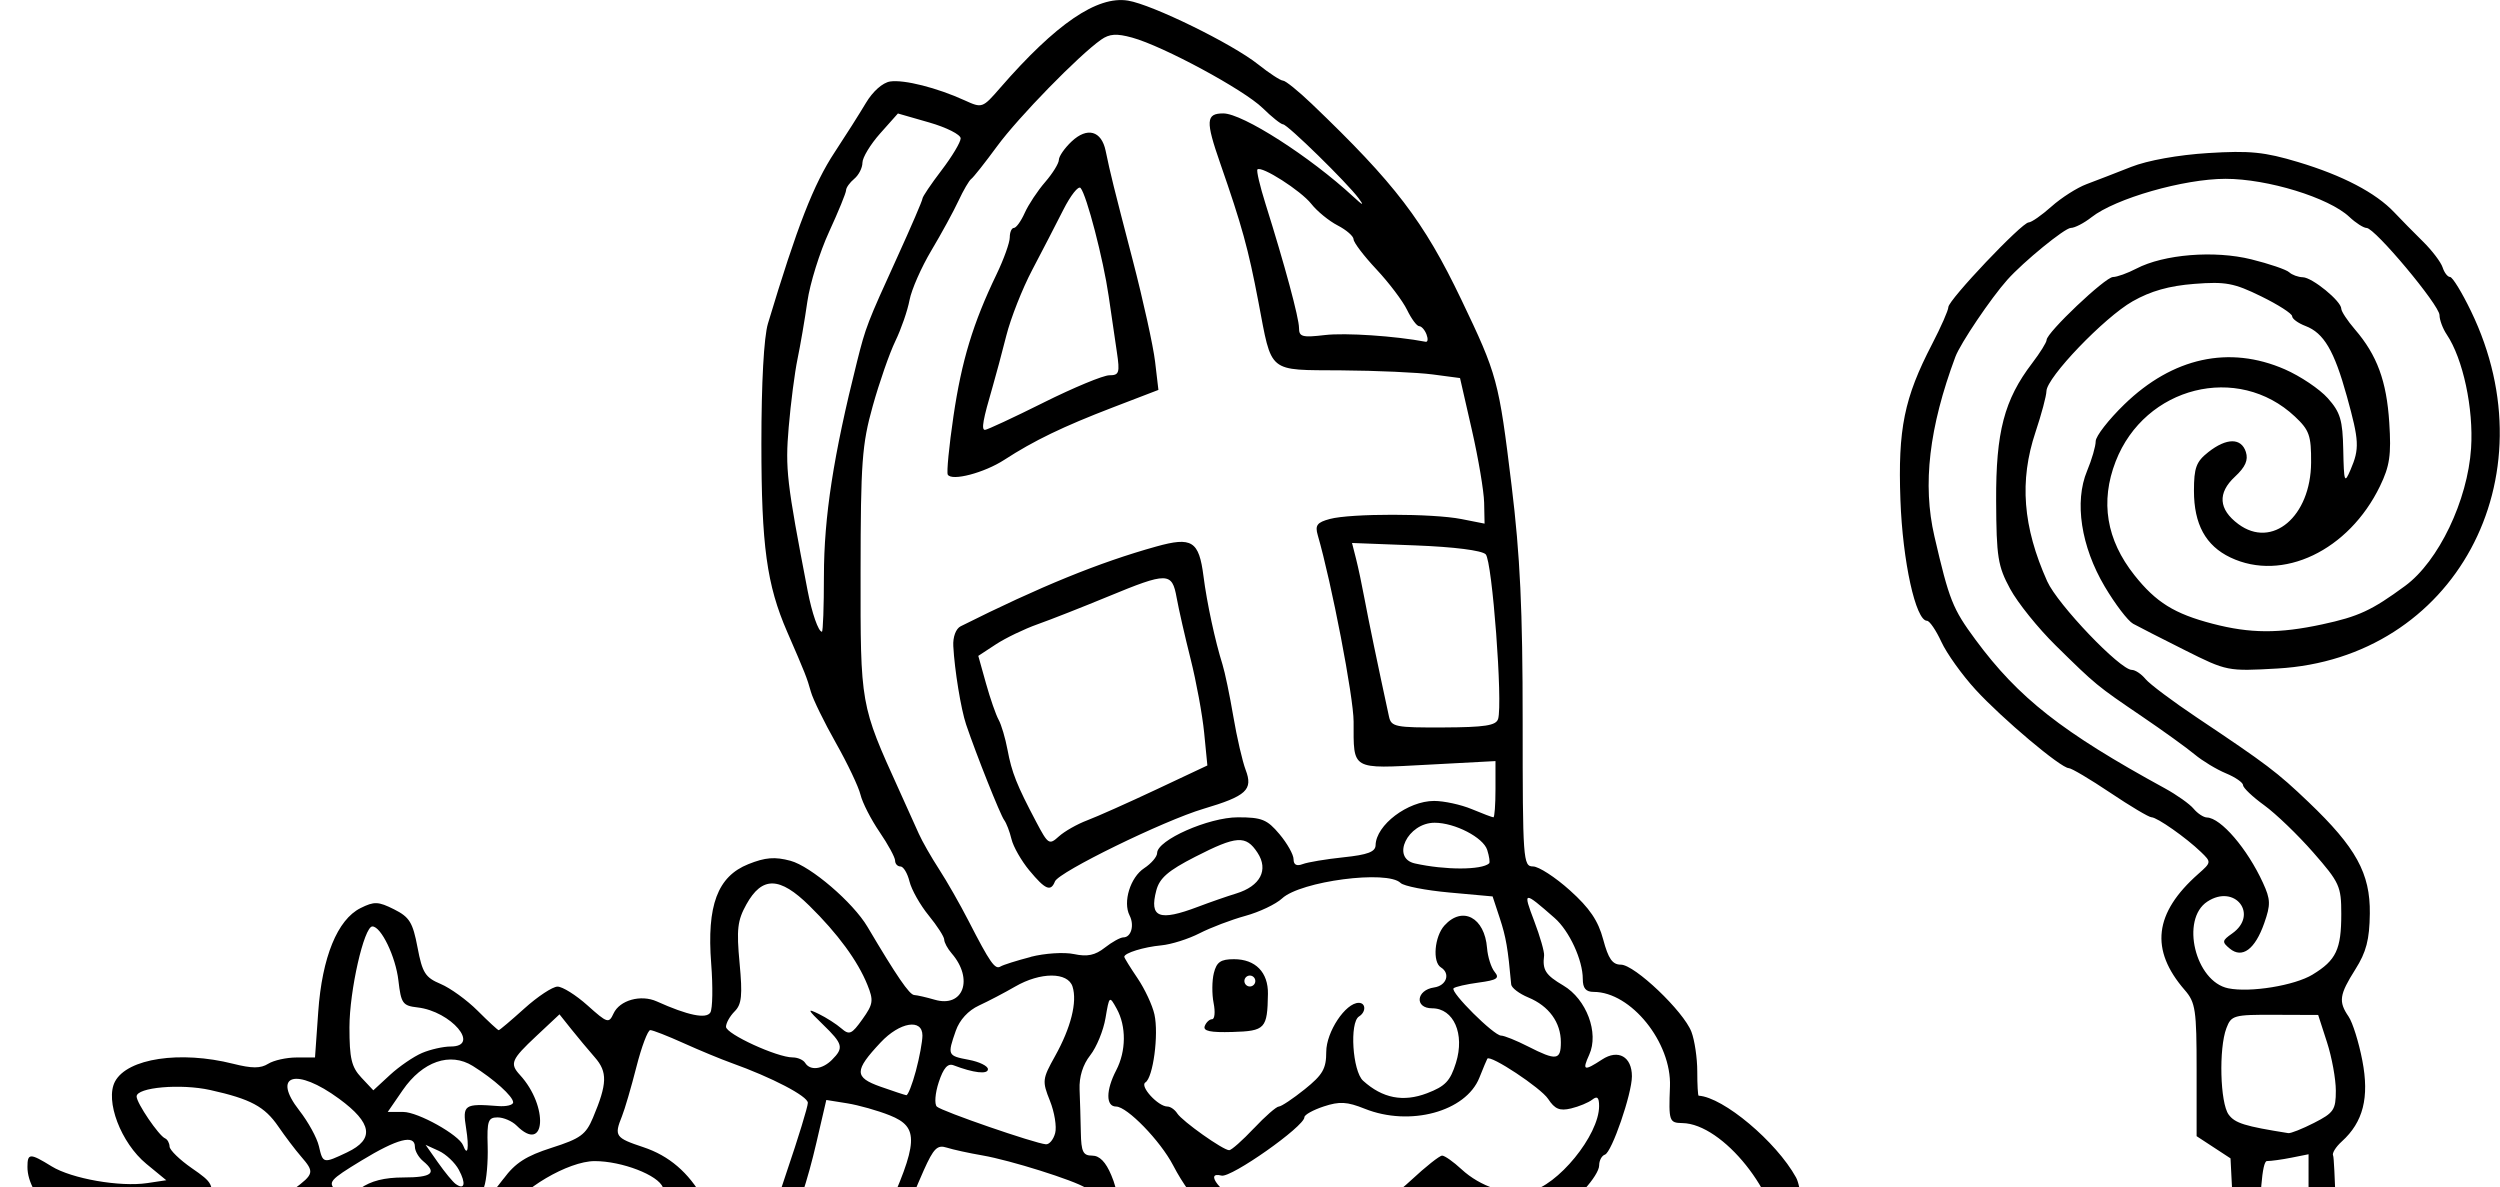 <?xml version="1.0" encoding="UTF-8" standalone="no"?>
<svg xmlns="http://www.w3.org/2000/svg" xmlns:inkscape="http://www.inkscape.org/namespaces/inkscape" xmlns:sodipodi="http://sodipodi.sourceforge.net/DTD/sodipodi-0.dtd" xmlns:rdf="http://www.w3.org/1999/02/22-rdf-syntax-ns#" xmlns:cc="http://creativecommons.org/ns#" xmlns:dc="http://purl.org/dc/elements/1.1/" version="1.1" width="238" height="113" viewBox="0 0 238 113"><svg xmlns:dc="http://purl.org/dc/elements/1.1/" xmlns:cc="http://creativecommons.org/ns#" xmlns:rdf="http://www.w3.org/1999/02/22-rdf-syntax-ns#" xmlns:svg="http://www.w3.org/2000/svg" xmlns:sodipodi="http://sodipodi.sourceforge.net/DTD/sodipodi-0.dtd" xmlns:inkscape="http://www.inkscape.org/namespaces/inkscape" width="238" height="354" viewBox="0 0 121.192 180.289" version="1.1" id="svg8" inkscape:version="0.92.3 (2405546, 2018-03-11)" sodipodi:docname="Nikolaus2.svg">
  <title id="title4549">Nikolaus von Myra II</title>
  <defs id="defs2"/>
  <sodipodi:namedview id="base" pagecolor="#ffffff" bordercolor="#666666" borderopacity="1.0" inkscape:pageopacity="0.0" inkscape:pageshadow="2" inkscape:zoom="0.70823529" inkscape:cx="-60.873403" inkscape:cy="344.6646" inkscape:document-units="mm" inkscape:current-layer="layer1" showgrid="false" inkscape:window-width="1920" inkscape:window-height="1027" inkscape:window-x="-8" inkscape:window-y="-8" inkscape:window-maximized="1" fit-margin-top="0" fit-margin-left="0" fit-margin-right="0" fit-margin-bottom="0"/>
  <g inkscape:label="Ebene 1" inkscape:groupmode="layer" id="layer1" transform="translate(-36.821,-66.586)">
    <path style="fill:#000000;stroke-width:0.265" d="m 93.972,246.802 c -3.091,-0.585 -8.797,-3.143 -10.554,-4.731 -0.561,-0.507 -1.13,-0.921 -1.265,-0.921 -0.135,0 -1.326,-1.072 -2.647,-2.381 -1.321,-1.31 -2.521,-2.381 -2.667,-2.381 -0.146,0 -0.413,-0.179 -0.594,-0.397 -0.181,-0.218 -0.436,-0.397 -0.567,-0.397 -0.398,0 0.726,1.933 1.615,2.778 1.028,0.977 1.862,2.776 1.862,4.016 0,2.269 -2.513,3.617 -5.719,3.068 -2.064,-0.353 -4.437,-1.688 -4.873,-2.739 -0.163,-0.395 -0.496,-0.938 -0.74,-1.208 -0.729,-0.809 -1.371,-3.033 -1.37,-4.746 l 0.001,-1.61 h -0.824 c -0.639,0 -1.06,-0.262 -1.877,-1.169 -1.528,-1.696 -2.062,-2.887 -2.062,-4.595 0,-1.28 0.099,-1.558 0.791,-2.22 l 0.791,-0.756 -0.695,-1.693 c -1.319,-3.215 -0.883,-7.186 1.08,-9.838 1.456,-1.967 3.708,-3.868 6.035,-5.097 0.982,-0.518 1.786,-1.041 1.786,-1.161 0,-0.12 0.366,-0.37 0.814,-0.555 0.448,-0.185 1.009,-0.646 1.246,-1.024 0.237,-0.378 0.75,-0.985 1.14,-1.348 1.356,-1.267 3.566,-5.712 3.913,-7.873 0.146,-0.911 0.339,-1.774 0.429,-1.918 0.197,-0.318 -0.193,-0.349 -0.544,-0.043 -0.248,0.216 -2.521,0.665 -4.915,0.97 -0.777,0.099 -2.149,-0.037 -3.756,-0.373 -2.317,-0.484 -3.37,-0.907 -5.996,-2.407 -0.507,-0.29 -1.226,-0.527 -1.598,-0.527 -2.818,0 -8.736,-2.925 -11.506,-5.687 -1.035,-1.032 -3.034,-3.738 -3.721,-5.037 -1.927,-3.645 -2.056,-4.01 -3.048,-8.591 -0.629,-2.904 -0.581,-6.216 0.137,-9.581 l 0.436,-2.041 -0.814,-1.612 c -0.536,-1.062 -0.867,-2.186 -0.971,-3.293 -0.152,-1.633 -0.185,-1.694 -1.149,-2.128 -1.193,-0.538 -3.698,-2.864 -3.698,-3.434 0,-0.224 -0.111,-0.613 -0.247,-0.866 -0.456,-0.847 -0.811,-2.927 -0.811,-4.745 0,-1.916 0.839,-4.742 1.814,-6.111 0.7,-0.983 3.381,-3.494 3.731,-3.494 0.157,0 0.789,-0.506 1.405,-1.124 0.616,-0.618 1.355,-1.255 1.643,-1.414 0.496,-0.274 0.499,-0.314 0.066,-0.747 -0.251,-0.251 -0.457,-0.569 -0.457,-0.707 0,-0.138 -0.557,-0.784 -1.238,-1.436 -0.983,-0.942 -1.432,-1.189 -2.183,-1.198 -1.468,-0.018 -3.254,-0.588 -4.054,-1.294 -0.4,-0.353 -0.728,-0.724 -0.728,-0.824 0,-0.1 0.566,-0.33 1.257,-0.51 0.691,-0.18 1.465,-0.382 1.72,-0.449 0.659,-0.173 0.573,-0.627 -0.292,-1.551 -0.934,-0.996 -1.361,-1.777 -1.361,-2.487 0,-0.675 0.121,-0.678 1.171,-0.03 0.972,0.6 3.318,1.011 4.642,0.812 l 0.918,-0.138 -0.966,-0.794 c -1.233,-1.014 -2.014,-3.069 -1.519,-3.994 0.6,-1.121 3.16,-1.505 5.726,-0.859 0.916,0.231 1.332,0.231 1.701,0 0.269,-0.168 0.889,-0.305 1.379,-0.305 h 0.89 l 0.157,-2.22 c 0.187,-2.643 0.93,-4.463 2.051,-5.023 0.664,-0.331 0.858,-0.324 1.625,0.06 0.749,0.375 0.908,0.634 1.138,1.848 0.233,1.234 0.375,1.457 1.12,1.77 0.469,0.197 1.277,0.782 1.795,1.3 0.518,0.518 0.977,0.942 1.02,0.942 0.043,0 0.605,-0.475 1.248,-1.055 0.643,-0.58 1.365,-1.056 1.603,-1.058 0.239,-0.002 0.893,0.408 1.455,0.911 0.967,0.866 1.034,0.886 1.263,0.391 0.297,-0.645 1.324,-0.931 2.094,-0.585 1.506,0.678 2.398,0.863 2.599,0.539 0.11,-0.177 0.128,-1.244 0.041,-2.371 -0.218,-2.822 0.306,-4.224 1.803,-4.823 0.824,-0.33 1.284,-0.366 2.04,-0.163 0.99,0.267 3.035,2.02 3.735,3.203 1.417,2.394 2.032,3.293 2.264,3.306 0.146,0.008 0.594,0.111 0.996,0.228 1.386,0.404 1.9,-1.001 0.821,-2.248 -0.199,-0.23 -0.361,-0.53 -0.361,-0.667 0,-0.137 -0.339,-0.664 -0.752,-1.17 -0.414,-0.506 -0.833,-1.248 -0.931,-1.648 -0.098,-0.4 -0.296,-0.728 -0.438,-0.728 -0.143,0 -0.26,-0.127 -0.26,-0.283 0,-0.156 -0.339,-0.781 -0.754,-1.389 -0.415,-0.608 -0.831,-1.421 -0.924,-1.807 -0.094,-0.386 -0.631,-1.517 -1.195,-2.514 -0.563,-0.997 -1.107,-2.11 -1.209,-2.474 -0.191,-0.683 -0.278,-0.902 -1.151,-2.91 -0.99,-2.276 -1.25,-4.173 -1.25,-9.128 0,-2.95 0.121,-5.165 0.319,-5.821 1.421,-4.723 2.214,-6.757 3.237,-8.307 0.518,-0.785 1.197,-1.857 1.509,-2.381 0.337,-0.567 0.815,-0.99 1.179,-1.045 0.673,-0.101 2.277,0.305 3.61,0.914 0.848,0.387 0.867,0.381 1.72,-0.6 2.707,-3.113 4.705,-4.478 6.2,-4.235 1.172,0.19 5.046,2.087 6.303,3.086 0.549,0.437 1.096,0.794 1.215,0.794 0.119,0 0.745,0.506 1.391,1.124 4.043,3.868 5.431,5.686 7.252,9.491 1.748,3.655 1.816,3.905 2.438,9.015 0.416,3.417 0.537,6.008 0.537,11.443 0,6.716 0.022,7.026 0.501,7.026 0.275,0 1.08,0.521 1.788,1.158 0.959,0.862 1.372,1.471 1.615,2.381 0.251,0.94 0.45,1.223 0.858,1.223 0.667,0 3.043,2.263 3.421,3.258 0.156,0.41 0.283,1.273 0.283,1.918 0,0.645 0.03,1.175 0.066,1.177 1.196,0.072 3.764,2.227 4.723,3.965 0.497,0.899 0.46,5.785 -0.046,6.098 -0.276,0.171 -0.287,0.351 -0.05,0.831 0.953,1.927 0.908,5.775 -0.085,7.203 -0.313,0.45 -0.207,0.678 0.991,2.117 0.738,0.887 1.447,1.652 1.576,1.7 0.129,0.049 0.234,0.288 0.234,0.533 0,0.244 0.425,1.076 0.944,1.847 0.519,0.771 1.288,2.198 1.708,3.171 0.42,0.973 0.896,1.737 1.058,1.697 0.162,-0.04 1.03,-0.148 1.93,-0.242 1.263,-0.131 1.877,-0.356 2.694,-0.986 0.582,-0.449 1.098,-0.906 1.147,-1.015 0.049,-0.109 0.322,-0.198 0.608,-0.198 0.286,0 0.887,-0.189 1.334,-0.421 0.497,-0.257 1.264,-0.385 1.968,-0.329 1.064,0.085 1.174,0.033 1.415,-0.657 0.143,-0.412 0.621,-1.203 1.062,-1.76 0.44,-0.556 0.801,-1.116 0.801,-1.245 0,-0.128 0.55,-0.468 1.222,-0.756 l 1.222,-0.522 -0.165,-5.689 c -0.091,-3.129 -0.241,-7.177 -0.334,-8.996 l -0.168,-3.307 -0.822,-0.538 -0.822,-0.538 v -3.211 c 0,-2.915 -0.053,-3.272 -0.574,-3.872 -1.699,-1.956 -1.491,-3.737 0.659,-5.636 0.631,-0.557 0.633,-0.57 0.127,-1.058 -0.72,-0.695 -2.131,-1.685 -2.4,-1.685 -0.124,0 -1.025,-0.536 -2.001,-1.191 -0.976,-0.655 -1.881,-1.191 -2.009,-1.191 -0.379,0 -3.227,-2.397 -4.516,-3.802 -0.655,-0.714 -1.402,-1.757 -1.661,-2.32 -0.259,-0.562 -0.573,-1.022 -0.697,-1.022 -0.548,0 -1.182,-2.88 -1.289,-5.859 -0.124,-3.447 0.181,-4.943 1.537,-7.558 0.433,-0.835 0.787,-1.64 0.787,-1.79 0,-0.345 3.567,-4.108 3.894,-4.108 0.134,0 0.632,-0.347 1.107,-0.771 0.475,-0.424 1.24,-0.912 1.701,-1.084 0.461,-0.172 1.433,-0.549 2.161,-0.836 0.796,-0.315 2.283,-0.582 3.734,-0.672 2.019,-0.125 2.729,-0.054 4.366,0.438 2.155,0.647 3.761,1.488 4.657,2.437 0.322,0.341 0.948,0.978 1.391,1.414 0.443,0.437 0.872,1.002 0.954,1.257 0.082,0.255 0.244,0.463 0.361,0.463 0.117,0 0.573,0.744 1.013,1.654 3.925,8.108 -0.805,16.842 -9.385,17.329 -2.417,0.137 -2.449,0.131 -4.486,-0.889 -1.128,-0.565 -2.258,-1.142 -2.511,-1.282 -0.253,-0.14 -0.872,-0.953 -1.377,-1.806 -1.149,-1.942 -1.479,-4.107 -0.854,-5.603 0.23,-0.55 0.418,-1.198 0.418,-1.44 0,-0.242 0.625,-1.046 1.389,-1.787 2.347,-2.276 5.087,-2.874 7.781,-1.699 0.751,0.328 1.688,0.957 2.082,1.399 0.61,0.684 0.722,1.057 0.751,2.509 0.033,1.58 0.059,1.651 0.354,0.96 0.439,-1.025 0.42,-1.401 -0.18,-3.563 -0.613,-2.213 -1.116,-3.068 -2.005,-3.406 -0.356,-0.135 -0.648,-0.349 -0.648,-0.474 0,-0.126 -0.677,-0.56 -1.504,-0.965 -1.317,-0.645 -1.721,-0.72 -3.241,-0.603 -1.218,0.094 -2.112,0.347 -2.99,0.846 -1.377,0.783 -4.167,3.692 -4.177,4.355 -0.004,0.23 -0.242,1.121 -0.529,1.98 -0.792,2.368 -0.618,4.598 0.565,7.238 0.503,1.123 3.535,4.297 4.104,4.297 0.165,0 0.463,0.199 0.663,0.443 0.2,0.243 1.316,1.08 2.48,1.859 3.42,2.288 3.894,2.647 5.424,4.107 2.304,2.199 2.997,3.459 2.972,5.405 -0.016,1.269 -0.171,1.865 -0.703,2.707 -0.777,1.232 -0.824,1.558 -0.326,2.288 0.196,0.287 0.496,1.246 0.666,2.132 0.345,1.792 0.043,2.982 -0.994,3.921 -0.3,0.271 -0.49,0.582 -0.422,0.691 0.067,0.109 0.191,3.933 0.275,8.497 0.084,4.565 0.205,8.56 0.269,8.877 0.064,0.318 0.384,0.659 0.711,0.758 1.076,0.327 2.3,1.445 2.531,2.312 0.242,0.909 -0.04,2.146 -0.651,2.856 -0.198,0.23 -0.359,0.73 -0.359,1.112 0,0.382 -0.139,1 -0.309,1.373 -0.275,0.604 -0.224,0.768 0.463,1.485 0.633,0.661 0.768,1.021 0.746,2.003 -0.026,1.197 -0.423,1.76 -1.85,2.622 -0.373,0.225 -0.46,0.622 -0.438,1.984 0.032,1.934 0.491,13.72 0.865,22.208 0.138,3.129 0.366,10.868 0.508,17.198 0.141,6.33 0.319,12.521 0.395,13.758 0.076,1.237 0.203,4.511 0.282,7.276 0.079,2.765 0.278,8.34 0.442,12.39 l 0.299,7.363 -0.707,0.707 c -0.576,0.576 -0.95,0.707 -2.017,0.707 -2.182,0 -2.344,-0.323 -2.527,-5.024 -0.085,-2.179 -0.199,-4.006 -0.253,-4.06 -0.055,-0.055 -0.259,0.45 -0.455,1.121 -0.634,2.173 -4.872,6.244 -6.501,6.244 -0.304,0 -0.621,0.111 -0.705,0.247 -0.084,0.136 -0.835,0.379 -1.669,0.54 -3.032,0.585 -2.812,0.469 -2.316,1.227 0.559,0.854 0.31,1.173 -1.675,2.148 -1.28,0.629 -1.819,0.734 -3.765,0.734 -2.192,0 -2.295,-0.028 -2.968,-0.794 -0.384,-0.437 -0.703,-0.913 -0.71,-1.058 -0.007,-0.146 -0.118,-0.431 -0.247,-0.635 -0.189,-0.298 -0.589,-0.147 -2.046,0.774 -3.305,2.088 -9.344,3.961 -12.78,3.962 -0.543,2.2e-4 -1.906,0.483 -3.361,1.191 -1.346,0.655 -2.695,1.191 -2.997,1.191 -0.302,0 -0.992,0.197 -1.533,0.438 -0.77,0.343 -1.991,0.453 -5.614,0.507 -2.547,0.038 -4.928,0.013 -5.292,-0.056 z m 10.98,-1.922 c 1.164,-0.416 2.593,-0.944 3.175,-1.173 l 1.058,-0.417 -1.521,-0.012 c -0.837,-0.006 -1.521,-0.112 -1.521,-0.234 0,-0.55 1.762,-0.904 5.556,-1.117 2.256,-0.126 4.994,-0.415 6.085,-0.642 2.294,-0.476 7.369,-2.828 8.786,-4.072 0.518,-0.455 1.033,-0.826 1.145,-0.826 0.112,0 0.87,-0.61 1.685,-1.355 3.723,-3.407 5.248,-4.684 6.045,-5.062 0.327,-0.155 0.595,-0.383 0.595,-0.505 0,-0.122 0.164,-0.222 0.364,-0.222 0.2,0 0.885,-0.284 1.521,-0.632 0.637,-0.348 1.634,-0.779 2.216,-0.958 1.069,-0.329 1.816,-0.791 1.279,-0.791 -0.155,0 -0.486,-0.536 -0.736,-1.191 -0.25,-0.655 -0.541,-1.191 -0.645,-1.191 -0.286,0 -1.618,-2.569 -1.618,-3.12 0,-0.263 -0.11,-0.591 -0.244,-0.73 -0.449,-0.463 -2.135,-3.95 -2.136,-4.419 -7.9e-4,-0.255 -0.048,-0.463 -0.104,-0.463 -0.057,0 -0.742,0.628 -1.522,1.396 -1.255,1.235 -4.861,4.116 -6.021,4.811 -0.233,0.14 -1.019,0.638 -1.747,1.108 -1.257,0.811 -2.675,1.408 -6.879,2.895 -2.041,0.722 -5.968,1.568 -8.533,1.839 -1.843,0.194 -1.874,0.245 -1.401,2.32 0.139,0.61 0.497,2.197 0.794,3.526 0.298,1.329 0.72,2.843 0.938,3.365 0.681,1.63 0.312,2.021 -0.47,0.497 -0.204,-0.397 -0.61,-1.141 -0.904,-1.653 -0.488,-0.852 -0.777,-2.009 -1.421,-5.684 -0.44,-2.512 -0.276,-2.344 -2.818,-2.883 -1.279,-0.271 -2.823,-0.776 -3.431,-1.12 -1.369,-0.776 -1.577,-0.78 -1.743,-0.032 -0.519,2.331 -1.184,4.329 -2.05,6.152 -0.553,1.164 -1.087,2.396 -1.188,2.737 -0.101,0.341 -0.529,1.132 -0.951,1.758 -0.422,0.626 -0.768,1.206 -0.768,1.289 0,0.367 -1.552,2.525 -2.558,3.556 -1.121,1.149 -1.789,1.161 -0.937,0.018 0.257,-0.345 0.64,-0.984 0.853,-1.42 0.213,-0.437 0.693,-1.21 1.068,-1.72 0.375,-0.509 1.031,-1.7 1.459,-2.646 0.428,-0.946 0.837,-1.779 0.91,-1.852 0.218,-0.217 0.709,-1.37 1.183,-2.778 0.245,-0.728 0.547,-1.561 0.671,-1.852 0.496,-1.167 1.321,-3.868 1.321,-4.326 0,-0.268 -0.23,-0.595 -0.511,-0.727 -0.766,-0.358 -3.987,-3.339 -3.987,-3.689 0,-0.168 -0.251,-0.531 -0.557,-0.809 -0.586,-0.53 -1.496,-2.095 -1.968,-3.383 l -0.279,-0.762 -0.445,0.679 c -0.79,1.206 -1.513,2.574 -1.513,2.863 0,0.155 -0.536,0.986 -1.191,1.847 -0.655,0.861 -1.192,1.654 -1.193,1.761 -0.003,0.279 -3.53,4.503 -4.994,5.982 -1.506,1.521 -4.315,3.468 -4.598,3.185 -0.066,-0.066 1.147,-1.397 2.694,-2.958 3.133,-3.162 4.203,-4.385 4.771,-5.455 0.212,-0.399 0.714,-1.069 1.116,-1.49 0.402,-0.421 0.914,-1.158 1.138,-1.637 0.223,-0.479 0.761,-1.407 1.194,-2.061 0.434,-0.655 0.858,-1.369 0.942,-1.587 0.085,-0.218 0.423,-0.992 0.753,-1.72 0.551,-1.216 0.573,-1.44 0.275,-2.778 -0.924,-4.143 -1.223,-10.849 -0.642,-14.389 0.765,-4.66 1.086,-6.492 1.33,-7.571 0.148,-0.655 0.402,-1.965 0.565,-2.91 0.163,-0.946 0.815,-3.793 1.449,-6.327 0.634,-2.534 1.153,-4.715 1.153,-4.848 0,-0.132 -0.314,0.006 -0.697,0.308 -0.383,0.302 -0.912,0.548 -1.175,0.548 -0.263,0 -0.543,0.106 -0.623,0.235 -0.292,0.472 -3.795,1.144 -4.966,0.952 -1.3,-0.213 -3.574,-1.1 -4.22,-1.646 -0.24,-0.203 -0.497,-0.273 -0.57,-0.154 -0.324,0.525 -0.959,5.342 -1.232,9.344 -0.164,2.401 -0.408,4.961 -0.542,5.689 -0.134,0.728 -0.313,1.978 -0.398,2.778 -0.085,0.8 -0.256,1.812 -0.382,2.249 -0.606,2.109 -0.912,2.993 -1.368,3.952 -0.272,0.573 -0.495,1.229 -0.495,1.459 0,0.229 -0.427,1.05 -0.948,1.825 -1.018,1.512 -1.041,1.99 -0.057,1.195 0.336,-0.271 0.906,-0.731 1.268,-1.022 1.372,-1.104 4.244,-4.258 4.397,-4.829 0.088,-0.327 0.237,-0.595 0.331,-0.595 0.094,0 0.32,-0.335 0.501,-0.744 0.181,-0.409 0.559,-0.991 0.84,-1.292 0.281,-0.301 0.641,-1.033 0.801,-1.626 0.361,-1.339 0.857,-1.737 0.646,-0.518 -0.083,0.48 -0.25,1.171 -0.371,1.535 -0.121,0.364 -0.292,0.988 -0.379,1.387 -0.168,0.768 -2.677,4.765 -3.5,5.574 -1.563,1.537 -2.827,2.565 -3.154,2.565 -0.206,0 -0.375,0.094 -0.375,0.208 0,0.435 -6.22,4.554 -6.877,4.554 -0.796,0 -5.294,3.515 -5.294,4.137 0,0.208 -0.175,0.445 -0.39,0.527 -0.214,0.082 -0.772,0.763 -1.239,1.513 -0.83,1.332 -0.85,1.437 -0.867,4.538 -0.02,3.59 0.225,4.557 1.582,6.264 0.5,0.629 0.911,1.225 0.912,1.325 0.005,0.371 2.853,3.013 3.791,3.517 0.536,0.288 0.974,0.601 0.974,0.697 0,0.314 2.752,1.25 4.037,1.373 1.005,0.096 1.482,0.327 2.364,1.145 5.434,5.038 6.406,5.903 6.636,5.912 0.113,0.004 0.778,0.402 1.479,0.884 0.701,0.482 1.68,1.03 2.176,1.218 0.496,0.188 1.73,0.697 2.742,1.131 2.521,1.082 3.366,1.211 8.082,1.238 3.873,0.022 4.219,-0.019 6.218,-0.733 z m -28.443,-1.182 c 1.059,-0.315 1.2,-0.449 1.275,-1.208 0.079,-0.797 -0.333,-1.533 -2.008,-3.589 -0.687,-0.843 -1.868,-2.731 -2.027,-3.241 -0.102,-0.327 -0.332,-0.595 -0.509,-0.595 -0.178,0 -0.765,-0.225 -1.304,-0.5 -0.54,-0.275 -1.25,-0.573 -1.577,-0.661 -0.658,-0.177 -3.351,-2.675 -5.286,-4.9 l -1.244,-1.431 -0.295,0.77 c -0.593,1.546 0.449,4.278 2.023,5.31 0.647,0.424 0.706,0.424 0.94,0.007 0.137,-0.245 0.479,-0.446 0.76,-0.446 0.469,0 0.51,0.2 0.496,2.447 -0.012,1.964 0.093,2.667 0.534,3.559 0.302,0.611 0.549,1.271 0.549,1.466 0,0.195 0.539,0.885 1.199,1.534 0.921,0.907 1.518,1.249 2.58,1.481 1.884,0.411 2.508,0.411 3.894,-0.002 z m 57.85,-4.415 c 0.706,-0.356 1.331,-0.673 1.388,-0.706 0.057,-0.033 -0.016,-0.211 -0.162,-0.397 -0.146,-0.185 -0.344,-0.665 -0.44,-1.065 -0.166,-0.695 -0.13,-0.728 0.823,-0.732 3.016,-0.012 6.775,-1.683 8.903,-3.958 1.319,-1.41 2.647,-3.912 2.497,-4.703 -0.159,-0.837 -1.788,-0.714 -4.49,0.338 -1.36,0.529 -2.829,1.044 -3.266,1.144 -0.896,0.205 -3.572,1.85 -3.572,2.195 0,0.124 -0.178,0.225 -0.395,0.225 -0.217,0 -0.939,0.536 -1.603,1.191 -0.664,0.655 -1.309,1.191 -1.433,1.191 -0.124,0 -0.504,0.327 -0.845,0.728 -0.341,0.4 -1.125,1.125 -1.743,1.61 -0.926,0.727 -1.124,1.039 -1.124,1.776 0,1.435 0.851,2.042 2.685,1.914 0.875,-0.061 2.026,-0.372 2.778,-0.75 z m 18.061,-2.892 c 0.316,-0.003 0.346,-1.179 0.197,-7.743 -0.209,-9.195 -0.589,-20.761 -0.96,-29.17 -0.147,-3.347 -0.389,-9.419 -0.536,-13.494 -0.147,-4.075 -0.32,-7.944 -0.383,-8.599 -0.063,-0.655 -0.185,-4.703 -0.27,-8.996 -0.085,-4.293 -0.222,-9.021 -0.305,-10.507 l -0.151,-2.702 -0.967,-0.473 c -0.777,-0.38 -0.984,-0.642 -1.05,-1.333 -0.046,-0.473 -0.208,-0.86 -0.362,-0.86 -0.182,0 -0.225,0.574 -0.124,1.654 0.233,2.492 0.411,7.393 0.593,16.338 0.09,4.438 0.197,8.129 0.238,8.202 0.04,0.073 0.151,2.394 0.247,5.159 0.095,2.765 0.284,7.408 0.421,10.319 0.136,2.91 0.372,8.685 0.523,12.832 0.152,4.147 0.393,10.698 0.536,14.558 0.143,3.86 0.26,8.761 0.26,10.892 0,4.059 0.066,4.282 1.191,4.04 0.291,-0.063 0.697,-0.116 0.902,-0.118 z m -3.781,-13.696 c -0.099,-2.583 -0.238,-5.708 -0.31,-6.945 -0.072,-1.237 -0.244,-7.703 -0.383,-14.37 -0.139,-6.666 -0.309,-12.212 -0.378,-12.324 -0.069,-0.112 -0.143,-2.031 -0.164,-4.264 -0.021,-2.233 -0.09,-4.196 -0.154,-4.361 -0.075,-0.196 -0.67,-0.026 -1.714,0.492 -1.278,0.633 -2.038,0.816 -3.785,0.907 -2.856,0.15 -4.684,-0.268 -6.634,-1.515 -0.874,-0.559 -1.946,-1.099 -2.383,-1.2 -0.437,-0.101 -1.009,-0.378 -1.273,-0.616 -0.46,-0.415 -0.473,-0.325 -0.331,2.27 0.082,1.486 0.213,3.885 0.292,5.332 0.136,2.495 1.173,10.795 1.705,13.642 0.136,0.728 0.371,2.156 0.522,3.175 0.376,2.538 0.738,4.089 1.604,6.879 0.407,1.31 0.814,2.714 0.904,3.12 0.091,0.407 0.638,1.734 1.215,2.95 0.578,1.216 1.057,2.372 1.065,2.568 0.008,0.196 0.477,1.131 1.042,2.077 0.565,0.946 1.266,2.226 1.558,2.844 0.292,0.618 0.628,1.124 0.748,1.124 0.119,0 0.513,0.481 0.875,1.069 0.641,1.042 0.685,1.064 1.716,0.862 1.851,-0.362 3.294,-0.204 3.788,0.414 0.245,0.307 0.493,0.56 0.551,0.562 0.058,0.002 0.025,-2.11 -0.074,-4.693 z m -35.75,3.364 c 1.019,-0.145 2.805,-0.514 3.969,-0.821 1.164,-0.307 2.597,-0.654 3.185,-0.771 0.975,-0.195 5.713,-2.314 6.34,-2.836 0.146,-0.121 1.197,-0.849 2.336,-1.618 1.139,-0.769 2.322,-1.685 2.627,-2.036 0.306,-0.351 0.683,-0.639 0.839,-0.639 0.156,1e-4 0.899,-0.673 1.653,-1.495 l 1.37,-1.495 -0.546,-1.35 c -0.3,-0.742 -0.602,-1.61 -0.67,-1.929 l -0.124,-0.58 -0.621,0.58 c -0.981,0.916 -1.235,1.099 -2.635,1.905 -0.725,0.417 -1.655,1.034 -2.067,1.37 -0.411,0.336 -0.907,0.612 -1.101,0.612 -0.194,0 -1.167,0.46 -2.163,1.022 -3.138,1.772 -9.625,3.125 -13.802,2.879 -3.201,-0.189 -6.646,-1.365 -8.252,-2.819 -4.05,-3.665 -4.796,-8.636 -3.54,-23.571 0.397,-4.718 0.569,-5.952 1.72,-12.303 0.986,-5.441 1.035,-6.085 1.044,-13.668 0.009,-8.118 -0.076,-9.095 -0.774,-8.808 -0.237,0.098 -0.934,0.239 -1.549,0.314 -0.886,0.108 -1.266,0.33 -1.827,1.066 l -0.709,0.929 0.319,2.808 c 0.175,1.544 0.264,3.284 0.196,3.866 -0.068,0.582 -0.206,1.951 -0.307,3.043 -0.101,1.091 -0.357,2.401 -0.568,2.91 -0.211,0.509 -0.421,1.402 -0.465,1.984 -0.044,0.582 -0.271,1.832 -0.504,2.778 -0.233,0.946 -0.555,2.315 -0.715,3.043 -0.569,2.591 -1.612,7.171 -2.019,8.864 -0.873,3.631 -1.753,12.753 -1.544,16.007 0.366,5.705 1.262,9.618 2.695,11.769 0.338,0.507 0.614,1.055 0.614,1.218 0,0.327 3.028,3.452 4.656,4.805 1.993,1.657 6.629,3.162 9.896,3.213 0.655,0.01 2.024,-0.1 3.043,-0.245 z m -0.556,-9.185 c 0.138,-0.453 0.832,-4.445 1.597,-9.194 0.211,-1.31 0.518,-3.631 0.682,-5.159 0.164,-1.528 0.405,-3.493 0.536,-4.366 1.117,-7.433 1.098,-19.127 -0.043,-26.392 -0.329,-2.096 -0.011,-2.003 -4.709,-1.382 -3.095,0.409 -6.076,1.068 -6.447,1.426 -0.114,0.11 -0.321,1.322 -0.46,2.691 -0.139,1.37 -0.371,3.146 -0.517,3.946 -0.146,0.8 -0.381,2.289 -0.523,3.307 -0.142,1.019 -0.374,2.269 -0.514,2.778 -0.141,0.509 -0.392,1.998 -0.559,3.307 -0.166,1.31 -0.407,3.155 -0.534,4.101 -0.657,4.873 -0.849,12.405 -0.388,15.214 0.738,4.492 2.453,7.441 5.158,8.872 2.341,1.238 6.443,1.758 6.72,0.851 z m 7.645,-0.453 c 2.127,-0.677 2.261,-0.764 2.389,-1.554 0.134,-0.826 0.362,-2.534 1.029,-7.716 0.234,-1.817 0.336,-6.211 0.326,-14.023 -0.016,-12.149 -0.126,-14.967 -0.825,-21.098 -0.245,-2.145 -0.389,-3.955 -0.321,-4.023 0.068,-0.068 1.399,-0.206 2.958,-0.307 1.559,-0.101 2.834,-0.229 2.834,-0.284 0,-0.18 -1.329,-6.672 -1.438,-7.022 -0.058,-0.187 -0.179,-0.676 -0.27,-1.088 l -0.164,-0.748 -2.831,0.086 -2.831,0.086 -0.171,-1.058 c -0.181,-1.121 -0.476,-2.439 -1.126,-5.027 -0.219,-0.873 -0.599,-2.497 -0.844,-3.609 -0.632,-2.87 -0.644,-2.881 -2.201,-2.011 -0.718,0.401 -1.852,0.804 -2.52,0.896 -0.668,0.092 -1.215,0.189 -1.215,0.216 0,0.027 0.301,1.053 0.669,2.279 0.368,1.226 0.793,3.301 0.944,4.611 0.151,1.31 0.34,2.934 0.42,3.61 0.174,1.476 0.272,1.427 -3.621,1.8 -1.528,0.146 -3.711,0.447 -4.852,0.669 -1.141,0.222 -2.123,0.403 -2.183,0.403 -0.06,0 -0.109,1.918 -0.109,4.262 0,3.828 0.044,4.245 0.431,4.096 1.481,-0.568 10.996,-2.074 11.612,-1.837 0.202,0.077 0.423,0.636 0.492,1.242 0.069,0.606 0.25,2.173 0.402,3.482 0.842,7.248 0.387,27.202 -0.761,33.337 -0.136,0.728 -0.389,2.275 -0.561,3.44 -0.173,1.164 -0.482,2.891 -0.688,3.836 -0.206,0.946 -0.444,2.244 -0.53,2.884 l -0.155,1.164 1.73,-0.139 c 0.951,-0.076 2.743,-0.462 3.982,-0.856 z m 7.244,-3.078 c 1.575,-0.887 3.304,-1.959 3.841,-2.381 0.537,-0.423 1.082,-0.768 1.211,-0.768 0.129,0 0.512,-0.296 0.853,-0.658 0.576,-0.613 0.596,-0.736 0.293,-1.786 -0.631,-2.182 -0.763,-2.731 -1.072,-4.435 -0.172,-0.946 -0.429,-2.243 -0.572,-2.884 -0.143,-0.64 -0.37,-2.366 -0.505,-3.836 -0.135,-1.47 -0.369,-3.685 -0.52,-4.922 -0.543,-4.442 -1.133,-10.793 -1.628,-17.529 l -0.326,-4.432 h -2.235 -2.235 l 0.189,2.051 c 0.593,6.427 0.705,8.813 0.856,18.322 0.192,12.047 -0.142,19.154 -1.134,24.143 -0.08,0.4 -0.085,0.728 -0.011,0.728 0.073,0 1.422,-0.726 2.998,-1.613 z M 74.479,195.37 c 0.993,-0.144 2.434,-0.558 3.201,-0.921 0.767,-0.363 1.51,-0.66 1.652,-0.66 0.319,0 0.774,-3.008 1.142,-7.541 0.554,-6.821 0.807,-9.537 0.953,-10.189 0.14,-0.629 0.05,-0.689 -1.708,-1.142 -1.114,-0.287 -2.3,-0.815 -2.967,-1.32 -0.611,-0.463 -1.332,-0.972 -1.601,-1.13 -0.728,-0.428 -1.551,-1.217 -1.551,-1.485 0,-0.13 -0.297,-0.533 -0.66,-0.896 -0.363,-0.363 -0.848,-1.023 -1.077,-1.465 -0.547,-1.058 -1.694,-4.586 -1.734,-5.333 -0.072,-1.353 -0.437,1.086 -0.467,3.123 -0.034,2.283 0.7,5.578 1.332,5.978 0.196,0.124 0.273,0.228 0.17,0.23 -0.103,0.002 -0.019,0.48 0.187,1.062 0.589,1.669 -0.142,1.358 -1.398,-0.595 -0.962,-1.495 -1.092,-1.907 -1.359,-4.299 -0.239,-2.144 -0.221,-3.148 0.096,-5.292 0.215,-1.455 0.552,-3.063 0.748,-3.572 0.734,-1.908 2.649,-5.506 3.392,-6.375 0.423,-0.495 0.77,-1.035 0.77,-1.199 8e-4,-0.411 1.565,-2.095 6.31,-6.794 6.067,-6.008 7.255,-7.234 7.595,-7.843 0.207,-0.371 -1.243,0.546 -1.951,1.234 -0.192,0.187 -0.473,0.339 -0.623,0.339 -0.151,0 -1.226,0.536 -2.391,1.191 -1.164,0.655 -2.236,1.191 -2.381,1.191 -0.145,0 -1.217,0.536 -2.381,1.191 -1.164,0.655 -2.244,1.191 -2.4,1.191 -0.377,0 -6.043,3.767 -6.506,4.325 -0.2,0.241 -0.479,0.438 -0.62,0.438 -0.141,0 -1.143,0.923 -2.226,2.051 -1.083,1.128 -2.43,2.527 -2.994,3.109 -0.563,0.582 -1.323,1.611 -1.689,2.286 -0.96,1.774 -1.868,3.131 -2.096,3.134 -0.302,0.005 -0.216,-1.073 0.172,-2.16 0.637,-1.784 5.528,-7.558 7.808,-9.219 0.886,-0.645 1.611,-1.253 1.611,-1.35 0,-0.097 0.268,-0.247 0.595,-0.334 0.327,-0.087 0.999,-0.517 1.492,-0.955 0.493,-0.438 1.743,-1.228 2.778,-1.754 1.035,-0.526 2.198,-1.181 2.584,-1.455 0.386,-0.274 0.83,-0.498 0.986,-0.498 0.3,0 2.975,-1.397 3.86,-2.016 0.287,-0.201 0.685,-0.365 0.885,-0.365 0.2,0 1.394,-0.685 2.653,-1.521 l 2.29,-1.521 -0.926,-0.078 c -1.595,-0.134 -6.262,0.928 -8.549,1.944 -1.192,0.53 -2.453,1.029 -2.802,1.108 -0.349,0.08 -1.557,0.663 -2.684,1.297 -1.127,0.634 -2.156,1.152 -2.288,1.152 -0.131,0 -1.055,0.536 -2.052,1.191 -0.997,0.655 -1.865,1.191 -1.928,1.191 -0.064,0 -0.797,0.536 -1.631,1.191 -0.834,0.655 -1.651,1.191 -1.817,1.191 -0.166,0 -0.396,0.155 -0.513,0.344 -0.116,0.189 -1.032,0.933 -2.034,1.654 -1.002,0.72 -2.209,1.637 -2.681,2.037 -0.472,0.4 -0.951,0.728 -1.064,0.728 -0.113,0 -0.812,0.462 -1.553,1.026 -0.741,0.564 -2.538,1.605 -3.993,2.313 -2.286,1.111 -2.911,1.3 -4.598,1.386 l -1.952,0.099 0.145,1.358 c 0.213,2.002 1.189,4.279 2.345,5.47 0.629,0.649 1.018,1.301 1.018,1.71 0,0.831 -0.248,0.832 -1.215,0.001 l -0.768,-0.66 -0.161,0.603 c -0.362,1.354 -0.502,6.044 -0.255,8.552 0.259,2.633 0.881,4.856 1.888,6.752 0.281,0.529 0.511,1.096 0.511,1.259 0,0.348 1.832,3.029 2.159,3.158 0.122,0.049 0.222,0.248 0.222,0.444 0,0.756 3.424,3.785 5.843,5.169 2.88,1.648 7.135,2.876 5.656,1.632 -0.715,-0.601 -1.98,-3.171 -1.797,-3.649 0.286,-0.746 0.788,-0.348 1.629,1.29 1.524,2.971 4.059,4.712 8.778,6.026 2.034,0.566 2.238,0.577 4.584,0.238 z m 69.305,-15.517 c 0.907,-0.243 1.838,-0.601 2.067,-0.794 0.23,-0.193 0.634,-0.351 0.899,-0.351 0.44,0 0.467,-0.186 0.311,-2.183 -0.093,-1.201 -0.171,-3.189 -0.172,-4.419 l -0.002,-2.236 -0.721,1.111 c -0.396,0.611 -0.86,1.111 -1.031,1.111 -0.91,0 -2.472,-2.867 -3.785,-6.948 -1.046,-3.248 -1.542,-16 -0.677,-17.399 0.248,-0.401 -0.331,-0.779 -1.194,-0.781 -0.821,-0.002 -3.44,1.192 -3.44,1.569 0,0.152 -0.173,0.277 -0.383,0.277 -1.002,0 -3.202,4.729 -3.847,8.27 -0.454,2.492 -0.379,11.537 0.115,13.885 1.112,5.287 2.806,7.981 5.571,8.86 1.761,0.56 4.266,0.571 6.288,0.028 z m -52.617,-3.131 c 3.051,-0.926 4.6,-2.998 5.338,-7.142 0.582,-3.268 0.444,-8.07 -0.232,-8.07 -0.789,0 -1.243,0.903 -1.252,2.488 -0.016,2.792 -0.81,5.354 -1.943,6.271 -0.527,0.427 -0.597,0.412 -1.549,-0.342 -0.548,-0.434 -0.996,-0.905 -0.996,-1.046 0,-0.141 -0.238,-0.779 -0.529,-1.417 -0.291,-0.638 -0.661,-1.779 -0.823,-2.534 -0.279,-1.301 -0.362,-1.402 -1.565,-1.911 -1.574,-0.665 -1.846,-1.227 -1.846,-3.822 0,-1.868 0.078,-2.155 1.016,-3.758 l 1.016,-1.735 -0.236,-2.778 c -0.219,-2.581 -0.149,-5.594 0.228,-9.79 l 0.155,-1.72 -2.958,2.91 c -2.883,2.837 -3.551,3.786 -4.001,5.689 -0.12,0.509 -0.409,1.581 -0.642,2.381 -1.08,3.716 -1.084,11.606 -0.008,15.478 0.364,1.31 0.663,2.685 0.665,3.056 0.002,0.371 0.098,0.788 0.214,0.926 0.116,0.138 0.37,0.72 0.564,1.293 0.531,1.565 1.939,3.614 3.148,4.582 1.678,1.343 3.905,1.696 6.236,0.989 z m 40.905,0.249 c 0,-0.082 -0.122,-0.378 -0.272,-0.658 -0.27,-0.504 -0.341,-0.802 -1.17,-4.881 -0.514,-2.528 -0.655,-11.956 -0.21,-14.023 0.157,-0.728 0.491,-2.275 0.743,-3.44 0.252,-1.164 0.679,-2.433 0.948,-2.819 0.269,-0.386 0.49,-0.773 0.49,-0.86 0,-0.33 -1.139,-0.138 -1.812,0.305 -0.387,0.255 -0.934,0.59 -1.215,0.746 -0.292,0.161 -0.671,0.858 -0.884,1.623 -0.256,0.921 -0.562,1.426 -0.978,1.616 l -0.605,0.276 0.761,2.972 c 0.418,1.635 0.883,3.958 1.033,5.163 0.15,1.205 0.501,3.478 0.78,5.051 0.279,1.573 0.655,4.11 0.835,5.638 0.225,1.913 0.457,2.879 0.744,3.1 0.448,0.346 0.813,0.432 0.813,0.189 z m -51.431,-5.215 c -1.944,-4.952 -2.147,-6.223 -2.147,-13.421 0,-6.232 0.145,-7.743 0.927,-9.657 0.119,-0.291 0.288,-0.767 0.377,-1.058 0.201,-0.66 -3.551,3.222 -4.633,4.794 -0.438,0.637 -0.901,1.159 -1.029,1.159 -0.127,0 -0.369,0.418 -0.538,0.928 -0.169,0.511 -0.446,1.076 -0.616,1.257 -0.866,0.919 -1.5,2.583 -1.5,3.936 2.6e-4,1.532 0.548,4.666 1.026,5.867 0.898,2.259 1.711,3.721 2.492,4.484 0.483,0.472 0.945,1.036 1.027,1.255 0.225,0.598 5.06,3.071 5.442,2.784 0.036,-0.027 -0.337,-1.075 -0.829,-2.328 z m 64.925,-7.556 c 0,-3.185 -0.132,-6.434 -0.294,-7.242 l -0.294,-1.466 -1.756,-0.142 c -0.966,-0.078 -1.783,-0.116 -1.816,-0.084 -0.231,0.223 0.574,6.331 1.115,8.46 0.366,1.437 0.665,2.774 0.665,2.969 0,0.196 0.312,1.014 0.692,1.818 0.478,1.011 0.846,1.462 1.191,1.462 0.473,0 0.498,-0.296 0.498,-5.777 z m -52.499,3.344 c 0.197,-0.917 0.362,-2.306 0.367,-3.085 0.008,-1.248 -0.046,-1.395 -0.454,-1.227 -0.46,0.189 -0.581,0.221 -1.988,0.517 -0.796,0.168 -0.803,0.312 -0.129,2.656 0.342,1.191 1.484,3.168 1.703,2.95 0.079,-0.079 0.304,-0.894 0.501,-1.811 z m 0.582,-6.011 c 1.63,-0.83 3.475,-2.581 4.063,-3.856 0.309,-0.67 0.563,-0.819 1.657,-0.976 2.986,-0.427 4.392,-1.697 4.392,-3.965 0,-0.776 -0.725,-2.339 -1.085,-2.339 -0.097,0 -0.231,-0.208 -0.298,-0.463 -0.124,-0.473 -0.281,-0.568 -2.912,-1.753 l -1.516,-0.683 -0.934,0.551 -0.934,0.551 0.797,0.907 c 0.438,0.499 0.797,1.012 0.797,1.139 0,0.127 0.536,0.491 1.191,0.808 1.196,0.579 1.548,1.058 0.776,1.058 -0.747,0 -1.548,-0.56 -3.064,-2.144 -0.822,-0.858 -1.625,-1.56 -1.786,-1.56 -0.161,0 -0.292,0.446 -0.292,0.996 0,0.548 -0.252,1.649 -0.559,2.447 -0.308,0.798 -0.731,1.935 -0.941,2.525 -0.426,1.199 -1.938,3.142 -1.939,2.491 -2.7e-4,-0.222 0.372,-1.115 0.828,-1.984 0.655,-1.25 1.513,-4.436 1.548,-5.747 0.008,-0.323 -1.183,-0.226 -1.616,0.132 -0.538,0.445 -1.168,1.507 -1.373,2.315 -0.092,0.364 -0.528,1.078 -0.968,1.587 -0.44,0.509 -0.989,1.283 -1.219,1.72 -0.23,0.437 -0.605,1.143 -0.832,1.571 -0.722,1.358 -0.731,2.806 -0.022,3.849 0.815,1.2 1.618,1.583 3.33,1.587 1.026,0.003 1.799,-0.201 2.91,-0.767 z m 13.949,-2.183 c 1.31,-0.283 3.066,-0.64 3.903,-0.793 0.837,-0.153 1.519,-0.354 1.516,-0.448 -0.003,-0.094 -0.191,-1.123 -0.417,-2.287 -0.227,-1.164 -0.525,-3.069 -0.663,-4.233 -0.278,-2.343 -0.67,-3.572 -1.14,-3.572 -0.17,0 -0.77,-0.235 -1.333,-0.522 l -1.024,-0.522 -0.973,0.879 c -0.728,0.658 -1.317,0.925 -2.339,1.06 l -1.366,0.181 0.424,0.646 c 1.151,1.757 1.06,4.943 -0.176,6.151 l -0.75,0.734 0.308,1.796 c 0.298,1.741 0.328,1.791 0.979,1.62 0.369,-0.097 1.743,-0.408 3.053,-0.691 z m 18.23,-4.123 c -0.356,-1.128 -0.721,-2.408 -0.81,-2.844 -0.09,-0.437 -0.25,-0.913 -0.356,-1.058 -0.106,-0.146 -0.275,-0.741 -0.375,-1.323 -0.209,-1.213 -1.277,-4.407 -2.122,-6.35 -0.317,-0.728 -0.745,-1.856 -0.952,-2.507 l -0.376,-1.184 -0.401,1.758 c -0.221,0.967 -0.609,1.985 -0.864,2.263 -0.619,0.676 -0.586,1.191 0.22,3.375 0.874,2.371 1.422,4.385 1.692,6.217 0.118,0.8 0.351,1.961 0.518,2.58 l 0.304,1.124 h 2.086 2.086 z m -77.741,-1.23 c 2.313,-0.7 2.98,-1.014 4.349,-2.047 0.508,-0.383 1.191,-0.778 1.519,-0.878 0.327,-0.1 0.595,-0.279 0.595,-0.4 0,-0.121 0.625,-0.619 1.389,-1.107 0.764,-0.488 2.012,-1.393 2.774,-2.012 0.762,-0.618 1.496,-1.124 1.632,-1.124 0.136,0 0.735,-0.469 1.331,-1.042 0.596,-0.573 1.35,-1.125 1.675,-1.226 0.325,-0.101 0.65,-0.276 0.723,-0.387 0.217,-0.333 2.869,-2.058 3.444,-2.241 0.293,-0.093 0.463,-0.283 0.377,-0.421 -0.086,-0.139 -0.058,-0.225 0.062,-0.191 0.12,0.034 2.096,-0.856 4.391,-1.978 2.295,-1.121 4.356,-2.039 4.579,-2.039 0.223,0 0.905,-0.227 1.515,-0.504 2.783,-1.264 6.954,-1.957 10.562,-1.755 1.27,0.071 2.606,0.204 2.969,0.295 0.426,0.107 0.804,0.022 1.064,-0.238 0.362,-0.362 0.296,-0.496 -0.64,-1.297 -1.078,-0.923 -3.562,-2.064 -6.098,-2.802 -1.539,-0.447 -9.142,-0.689 -9.657,-0.306 -0.146,0.108 -0.681,0.28 -1.191,0.381 -2.583,0.515 -5.951,1.631 -8.202,2.717 -4.381,2.114 -5.147,2.516 -5.689,2.988 -0.291,0.254 -0.783,0.538 -1.093,0.632 -0.31,0.094 -0.83,0.402 -1.156,0.684 -0.326,0.283 -1.501,1.076 -2.611,1.762 -1.11,0.687 -2.081,1.338 -2.156,1.446 -0.076,0.109 -0.671,0.448 -1.323,0.755 -0.652,0.307 -1.84,0.92 -2.641,1.362 -2.263,1.252 -5.731,1.875 -7.239,1.302 -0.604,-0.23 -0.676,-0.436 -0.862,-2.447 -0.111,-1.208 -0.169,-2.422 -0.129,-2.698 0.072,-0.491 0.057,-0.491 -0.788,0.002 -0.474,0.277 -1.093,0.919 -1.376,1.427 -0.283,0.508 -0.612,0.986 -0.732,1.061 -0.12,0.076 -0.477,0.731 -0.794,1.455 -0.669,1.529 -0.792,5.234 -0.231,6.935 1.345,4.079 4.684,5.439 9.657,3.934 z m 97.016,-0.329 c 0.908,-0.15 0.992,-0.237 0.992,-1.018 0,-0.47 -0.075,-1.4 -0.166,-2.067 -0.145,-1.056 -0.215,-1.163 -0.548,-0.831 -0.52,0.52 -1.647,0.773 -1.976,0.444 -0.389,-0.389 0.157,-1.289 0.897,-1.477 0.873,-0.222 1.265,-1.031 1.448,-2.987 l 0.161,-1.727 1.344,0.087 c 1.134,0.074 1.359,0.011 1.439,-0.399 0.151,-0.778 -0.966,-1.762 -2.001,-1.762 -2.151,0 -3.197,1.344 -4.739,6.085 -0.213,0.655 -0.453,2.163 -0.534,3.351 -0.143,2.112 -0.132,2.163 0.478,2.279 1,0.19 2.138,0.197 3.204,0.021 z m 6.865,-0.806 c 0.469,-0.449 0.742,-0.985 0.742,-1.455 0,-0.921 -0.327,-0.955 -0.794,-0.082 -0.404,0.755 -1.897,1.719 -2.661,1.719 -0.283,0 -0.514,0.119 -0.514,0.265 0,0.146 0.559,0.265 1.242,0.265 0.988,0 1.394,-0.146 1.984,-0.711 z m -24.803,-0.553 c 0.088,-0.401 0.506,-1.099 0.93,-1.552 l 0.77,-0.824 -0.773,-1.634 c -0.425,-0.899 -0.953,-1.815 -1.174,-2.035 -0.221,-0.221 -0.401,-0.602 -0.401,-0.847 0,-0.489 -2.509,-4.148 -3.735,-5.446 l -0.772,-0.817 0.307,0.926 c 0.169,0.509 0.39,1.045 0.49,1.191 0.327,0.473 1.289,3.151 1.474,4.101 0.099,0.509 0.259,1.045 0.357,1.191 0.098,0.146 0.456,1.158 0.797,2.249 0.341,1.091 0.724,2.191 0.851,2.444 0.127,0.253 0.231,0.825 0.231,1.272 0,0.962 0.42,0.821 0.649,-0.218 z m -37.175,-1.884 c 0.273,-0.51 0.268,-0.665 -0.024,-0.85 -0.762,-0.483 -1.284,-0.264 -1.284,0.537 0,1.188 0.244,1.667 0.645,1.266 0.181,-0.181 0.48,-0.61 0.663,-0.953 z m 60.423,0.727 c 0.706,-0.372 0.965,-0.737 0.971,-1.367 0.004,-0.444 -0.057,-0.437 -0.802,0.093 -0.587,0.418 -1.088,0.547 -1.847,0.475 -0.667,-0.064 -1.086,0.019 -1.168,0.231 -0.288,0.752 1.731,1.156 2.845,0.569 z m 0.272,-2.839 c 0.268,-0.232 0.597,-0.627 0.73,-0.876 0.224,-0.418 0.174,-0.425 -0.637,-0.086 -0.611,0.255 -1.179,0.3 -1.857,0.147 -0.906,-0.204 -0.989,-0.172 -1.146,0.455 -0.346,1.377 1.476,1.603 2.91,0.36 z m -57.462,-0.15 c 2.999,-0.636 4.455,-1.681 4.455,-3.199 0,-0.504 0.119,-0.916 0.265,-0.916 0.358,0 0.338,-2.202 -0.022,-2.563 -0.206,-0.206 -0.169,-0.515 0.132,-1.098 0.527,-1.02 0.536,-2.006 0.022,-2.519 -0.218,-0.218 -0.397,-0.765 -0.397,-1.215 0,-1.184 -0.886,-1.537 -2.835,-1.128 -0.812,0.17 -1.667,0.482 -1.9,0.692 -0.233,0.21 -0.934,0.557 -1.558,0.772 -1.082,0.372 -1.126,0.367 -0.974,-0.112 0.278,-0.877 -0.341,-0.539 -0.657,0.359 -0.746,2.118 -1.461,11.318 -0.851,10.941 0.122,-0.075 0.568,-0.033 0.992,0.094 1.08,0.323 1.339,0.315 3.328,-0.107 z m 12.512,-0.786 c 0.493,-0.206 1.281,-0.742 1.751,-1.191 0.949,-0.907 1.252,-0.997 1.466,-0.438 0.218,0.569 1.576,0.945 3.383,0.938 2.633,-0.01 3.557,-0.343 4.962,-1.785 1.492,-1.532 1.811,-2.262 1.811,-4.145 v -1.404 l 0.992,-0.161 c 1.838,-0.298 3.379,-3.005 3.068,-5.389 -0.222,-1.702 -0.493,-2.175 -1.147,-2.004 -0.446,0.117 -0.533,0.011 -0.533,-0.653 0,-0.436 0.197,-0.956 0.438,-1.155 0.634,-0.525 1.15,-1.91 1.15,-3.084 0,-2.418 -2.737,-5.838 -4.696,-5.868 -0.639,-0.01 -0.667,-0.093 -0.601,-1.773 0.084,-2.136 -1.892,-4.587 -3.697,-4.587 -0.382,0 -0.53,-0.176 -0.53,-0.629 0,-0.916 -0.654,-2.332 -1.366,-2.955 -1.515,-1.327 -1.548,-1.322 -0.989,0.149 0.284,0.748 0.5,1.5 0.479,1.67 -0.087,0.704 0.068,0.945 0.934,1.456 1.123,0.663 1.735,2.298 1.255,3.353 -0.353,0.775 -0.257,0.81 0.624,0.233 0.781,-0.512 1.445,-0.137 1.445,0.816 0,0.849 -0.977,3.686 -1.308,3.796 -0.154,0.051 -0.28,0.285 -0.28,0.52 0,0.503 -1.281,1.911 -1.739,1.911 -0.174,0 -0.658,0.178 -1.075,0.395 -0.417,0.217 -1.011,0.396 -1.32,0.397 -0.399,0.001 -0.607,0.213 -0.716,0.729 -0.092,0.438 -0.514,0.957 -1.058,1.304 -1.378,0.878 -2.412,0.904 -3.291,0.085 -0.312,-0.291 -0.641,-0.529 -0.73,-0.529 -0.089,0 -0.35,-0.188 -0.58,-0.417 -0.262,-0.262 -0.624,-0.353 -0.973,-0.244 -4.046,1.262 -7.294,-0.023 -9.174,-3.631 -0.621,-1.192 -2.232,-2.851 -2.768,-2.851 -0.499,0 -0.496,-0.791 0.007,-1.756 0.486,-0.933 0.496,-2.136 0.024,-2.988 -0.352,-0.636 -0.358,-0.631 -0.542,0.455 -0.102,0.604 -0.435,1.416 -0.741,1.804 -0.358,0.456 -0.541,1.044 -0.516,1.661 0.022,0.526 0.049,1.462 0.061,2.08 0.018,0.941 0.108,1.124 0.551,1.124 0.358,0 0.658,0.308 0.926,0.95 0.333,0.798 0.345,1.19 0.074,2.447 -0.178,0.824 -0.587,2.057 -0.91,2.742 l -0.586,1.244 1.757,1.044 c 0.966,0.574 2.273,1.496 2.903,2.049 1,0.876 1.293,0.996 2.295,0.934 1.529,-0.094 2.443,0.515 2.669,1.779 0.095,0.532 0.327,1.145 0.516,1.363 0.585,0.678 0.696,1.706 0.306,2.84 -0.218,0.634 -0.282,1.235 -0.152,1.439 0.36,0.568 0.263,2.04 -0.179,2.714 -0.586,0.894 -0.749,2.002 -0.294,2.002 0.201,0 0.788,0.287 1.305,0.638 0.517,0.351 1.158,0.694 1.426,0.763 1.035,0.267 3.057,0.17 3.914,-0.188 z m 45.129,-1.48 c 1.994,-1.017 2.227,-2.786 0.502,-3.805 -0.75,-0.443 -0.771,-0.44 -0.771,0.089 0,0.368 0.172,0.544 0.529,0.544 0.353,0 0.529,0.176 0.529,0.529 0,0.39 -0.176,0.529 -0.67,0.529 -0.368,0 -0.735,0.169 -0.814,0.376 -0.08,0.207 -0.552,0.57 -1.05,0.806 -0.575,0.273 -0.906,0.618 -0.906,0.946 0,0.7 1.263,0.693 2.651,-0.015 z M 48.543,142.466 c 0.93,-0.439 1.772,-0.799 1.871,-0.799 0.099,0 1.278,-0.67 2.62,-1.489 1.342,-0.819 2.766,-1.682 3.164,-1.918 1.065,-0.633 1.097,-1.042 0.113,-1.453 -1.379,-0.576 -4.519,-0.215 -5.772,0.663 -0.386,0.271 -0.826,0.493 -0.977,0.493 -0.569,0 -0.606,-0.589 -0.069,-1.089 0.307,-0.286 0.557,-0.637 0.557,-0.78 0,-0.403 -1.336,-0.839 -2.552,-0.832 -2.602,0.015 -4.063,1.989 -4.063,5.489 0,2.805 0.043,2.866 1.881,2.674 0.86,-0.09 2.278,-0.512 3.226,-0.959 z m 100.481,-8.34 c -0.157,-2.619 -0.285,-6.295 -0.284,-8.169 l 7.3e-4,-3.407 -0.827,0.165 c -0.455,0.091 -0.991,0.165 -1.191,0.165 -0.476,0 -0.504,6.988 -0.053,13.295 0.265,3.7 0.385,4.433 0.731,4.441 0.228,0.005 0.711,0.175 1.075,0.377 0.66,0.367 0.662,0.365 0.747,-0.869 0.047,-0.68 -0.042,-3.38 -0.199,-6 z m -89.977,2.225 c 0.26,-0.184 0.295,-0.323 0.102,-0.403 -1.04,-0.431 -2.801,-1.797 -3.647,-2.83 -0.903,-1.103 -0.995,-1.361 -1.018,-2.88 -0.014,-0.918 0.107,-1.916 0.269,-2.219 0.567,-1.059 4.182,-1.727 4.711,-0.871 0.332,0.537 1.414,0.213 1.871,-0.559 0.62,-1.049 1.843,-1.592 3.589,-1.592 1.229,0 1.523,0.103 2.077,0.728 0.355,0.4 0.794,0.994 0.976,1.319 0.406,0.727 0.435,3.35 0.044,4.08 -0.243,0.453 -0.213,0.521 0.195,0.443 0.265,-0.051 0.777,-0.627 1.138,-1.28 0.808,-1.463 0.907,-3.692 0.217,-4.892 -0.251,-0.437 -0.531,-0.994 -0.621,-1.238 -0.22,-0.594 -1.985,-1.275 -3.306,-1.275 -1.273,0 -3.613,1.378 -4.194,2.469 -0.449,0.844 -0.675,0.863 -2.175,0.182 -0.74,-0.336 -1.735,-0.525 -2.776,-0.529 -1.476,-0.005 -1.696,0.07 -2.441,0.832 -1.064,1.088 -1.459,2.326 -1.239,3.878 0.2,1.41 1.72,4.082 2.874,5.053 0.422,0.355 0.925,0.804 1.118,0.997 0.307,0.307 1.328,0.818 1.707,0.855 0.073,0.007 0.311,-0.114 0.529,-0.268 z m -4.645,-1.099 c 0.154,0.092 0.116,-0.035 -0.084,-0.281 -0.2,-0.246 -0.497,-0.45 -0.661,-0.452 -0.353,-0.005 -1.36,-2.065 -1.744,-3.568 -0.408,-1.596 -0.331,-3.026 0.251,-4.617 0.288,-0.789 0.494,-1.465 0.457,-1.502 -0.037,-0.037 -0.93,0.521 -1.984,1.24 -1.054,0.719 -2.007,1.307 -2.117,1.307 -0.111,0 -0.839,0.479 -1.619,1.065 -0.78,0.586 -1.594,1.164 -1.809,1.284 -0.552,0.309 -0.255,1.028 0.958,2.314 0.566,0.6 1.142,1.293 1.28,1.539 0.138,0.246 0.658,0.54 1.156,0.654 0.498,0.113 1.174,0.292 1.503,0.398 0.538,0.173 0.517,0.105 -0.216,-0.687 -1.217,-1.314 -1.374,-1.699 -0.891,-2.183 0.888,-0.888 1.964,-0.265 2.514,1.454 0.752,2.353 0.724,2.32 1.771,2.084 0.527,-0.119 1.084,-0.141 1.238,-0.049 z m 6.382,-0.871 c -1.052,-0.362 -2.288,-1.606 -2.813,-2.833 -0.256,-0.598 -0.233,-0.845 0.132,-1.401 0.7,-1.068 1.582,-1.352 2.637,-0.849 0.863,0.412 0.893,0.406 1.172,-0.205 0.365,-0.802 1.451,-1.515 2.307,-1.515 1.462,0 2.28,1.75 1.766,3.777 -0.3,1.181 -0.073,1.329 0.725,0.473 0.988,-1.061 0.56,-5.022 -0.63,-5.833 -1.032,-0.703 -3.748,0.182 -4.409,1.437 -0.374,0.71 -0.83,1.059 -1.029,0.789 -0.298,-0.406 -1.667,-0.841 -2.646,-0.841 -1.112,0 -1.627,0.372 -2.291,1.656 -0.976,1.888 0.568,4.824 3.1,5.894 1.32,0.558 1.481,0.573 2.203,0.199 l 0.779,-0.403 z m 3.297,-1.189 c 1.099,-1.191 1.417,-2.38 1.02,-3.818 -0.171,-0.621 -0.416,-0.937 -0.725,-0.937 -0.589,0 -1.583,0.913 -1.899,1.745 -0.231,0.607 -0.784,0.892 -0.784,0.404 0,-0.349 -1.519,-0.909 -1.982,-0.731 -0.222,0.085 -0.537,0.447 -0.699,0.803 -0.385,0.845 0.381,1.976 1.96,2.896 1.557,0.907 1.984,0.857 3.11,-0.362 z m -13.655,-0.616 c -0.17,-0.443 -0.639,-0.607 -0.639,-0.223 0,0.257 0.59,0.874 0.716,0.748 0.05,-0.05 0.015,-0.286 -0.077,-0.525 z m 22.544,-2.816 c 0.107,0 0.621,-1.584 0.772,-2.381 0.097,-0.509 0.64,-2.29 1.207,-3.956 0.567,-1.667 1.031,-3.181 1.031,-3.366 0,-0.321 -1.743,-1.231 -3.704,-1.933 -0.509,-0.182 -1.554,-0.615 -2.322,-0.962 -0.768,-0.347 -1.494,-0.631 -1.614,-0.631 -0.12,0 -0.423,0.804 -0.673,1.786 -0.25,0.982 -0.566,2.059 -0.701,2.394 -0.385,0.954 -0.323,1.044 1.035,1.495 1.248,0.414 2.197,1.227 2.906,2.488 0.223,0.397 0.344,1.512 0.336,3.089 l -0.013,2.467 0.853,-0.245 c 0.469,-0.135 0.869,-0.245 0.889,-0.245 z m 5.881,-1.948 c 0.184,-0.602 0.552,-1.571 0.816,-2.153 1.681,-3.699 1.722,-4.42 0.286,-4.995 -0.58,-0.232 -1.51,-0.495 -2.066,-0.584 l -1.012,-0.162 -0.482,2.076 c -0.42,1.808 -0.879,3.212 -1.717,5.251 -0.638,1.553 -0.813,2.029 -0.813,2.216 0,0.114 1.047,0.035 2.326,-0.175 l 2.326,-0.382 z m 9.035,1.615 c 0,-0.183 0.284,-0.868 0.632,-1.521 0.347,-0.654 0.786,-1.704 0.974,-2.334 0.29,-0.97 0.284,-1.183 -0.036,-1.39 -0.575,-0.372 -3.667,-1.344 -5.009,-1.575 -0.655,-0.113 -1.435,-0.283 -1.733,-0.379 -0.455,-0.146 -0.634,0.03 -1.114,1.099 -0.647,1.442 -2.137,5.221 -2.084,5.284 0.019,0.023 1.102,0.12 2.405,0.216 2.406,0.177 4.891,0.566 5.129,0.803 0.261,0.261 0.836,0.122 0.836,-0.202 z m -44.102,-0.5 c 0.318,-0.167 0.884,-0.558 1.258,-0.869 0.584,-0.485 0.645,-0.671 0.432,-1.309 -0.157,-0.472 -0.153,-0.952 0.012,-1.314 0.257,-0.563 0.232,-0.568 -2.056,-0.478 -1.389,0.055 -2.566,-0.03 -2.941,-0.211 -0.433,-0.21 -0.324,-0.03 0.355,0.588 1.036,0.942 1.14,1.83 0.252,2.16 -0.241,0.09 -0.796,0.362 -1.232,0.606 l -0.794,0.443 1.058,0.324 c 1.368,0.419 2.925,0.445 3.655,0.061 z m 64.147,-2.34 c 0.486,-0.779 -0.697,-1.345 -2.08,-0.994 l -1.005,0.255 0.714,0.593 c 1.224,1.018 1.804,1.053 2.371,0.145 z m -56.889,-2.333 c 1.003,-0.749 1.023,-0.839 0.361,-1.602 -0.274,-0.316 -0.768,-0.968 -1.097,-1.448 -0.664,-0.969 -1.341,-1.332 -3.299,-1.768 -1.43,-0.318 -3.572,-0.131 -3.572,0.312 0,0.32 1.075,1.902 1.38,2.031 0.114,0.049 0.213,0.227 0.218,0.397 0.006,0.17 0.491,0.642 1.079,1.049 1.019,0.705 1.061,0.789 0.894,1.776 -0.096,0.57 -0.1,1.157 -0.009,1.306 0.175,0.283 2.49,-0.892 4.044,-2.052 z m 50.998,1.133 c 0.582,-0.21 1.25,-0.383 1.485,-0.385 0.234,-0.002 1.002,-0.54 1.705,-1.195 0.703,-0.655 1.38,-1.191 1.503,-1.191 0.124,0 0.546,0.298 0.939,0.662 0.909,0.843 2.262,1.291 3.28,1.088 1.38,-0.276 3.391,-2.738 3.391,-4.15 0,-0.422 -0.088,-0.506 -0.331,-0.314 -0.182,0.143 -0.645,0.335 -1.029,0.427 -0.55,0.131 -0.786,0.033 -1.111,-0.462 -0.349,-0.533 -2.809,-2.16 -2.948,-1.95 -0.025,0.038 -0.199,0.452 -0.385,0.92 -0.655,1.647 -3.369,2.383 -5.557,1.507 -0.862,-0.345 -1.222,-0.365 -1.99,-0.112 -0.516,0.17 -0.937,0.405 -0.937,0.522 0,0.446 -3.558,2.952 -4.02,2.831 -0.877,-0.229 0.015,0.895 1.065,1.343 2.12,0.904 3.38,1.021 4.94,0.46 z m -45.666,-1.712 c 1.385,0 1.646,-0.217 0.951,-0.794 -0.218,-0.181 -0.397,-0.493 -0.397,-0.694 0,-0.613 -0.847,-0.394 -2.594,0.67 -1.544,0.94 -1.636,1.048 -1.235,1.449 0.4,0.4 0.488,0.393 1.18,-0.099 0.513,-0.365 1.169,-0.532 2.095,-0.532 z m 4.855,0.059 c 0.564,-0.763 1.091,-1.102 2.332,-1.499 1.391,-0.444 1.656,-0.637 2,-1.455 0.696,-1.652 0.713,-2.218 0.09,-2.929 -0.317,-0.363 -0.833,-0.98 -1.145,-1.372 l -0.568,-0.713 -1.124,1.053 c -1.215,1.138 -1.298,1.336 -0.794,1.885 1.402,1.525 1.249,3.865 -0.161,2.456 -0.218,-0.218 -0.633,-0.397 -0.921,-0.397 -0.461,0 -0.519,0.167 -0.482,1.389 0.023,0.764 -0.055,1.657 -0.174,1.984 -0.326,0.898 0.126,0.704 0.945,-0.404 z m -2.169,-0.427 c -0.186,-0.348 -0.625,-0.763 -0.976,-0.923 l -0.638,-0.291 0.601,0.857 c 0.331,0.471 0.717,0.94 0.858,1.041 0.435,0.312 0.511,-0.021 0.155,-0.684 z m -5.413,-0.853 c 1.331,-0.632 1.213,-1.415 -0.392,-2.593 -2.088,-1.533 -3.293,-1.176 -1.928,0.571 0.427,0.547 0.853,1.322 0.945,1.722 0.197,0.853 0.206,0.855 1.375,0.301 z m 5.764,-1.16 c -0.183,-1.147 -0.093,-1.21 1.552,-1.081 0.4,0.031 0.728,-0.049 0.728,-0.179 0,-0.288 -0.926,-1.123 -1.956,-1.765 -1.101,-0.686 -2.437,-0.223 -3.4,1.176 l -0.725,1.054 h 0.754 c 0.712,0 2.709,1.115 2.901,1.62 0.221,0.582 0.299,0.135 0.146,-0.826 z m 38.194,5.3e-4 c 0.547,-0.582 1.092,-1.058 1.209,-1.058 0.118,-2.3e-4 0.683,-0.378 1.257,-0.838 0.874,-0.702 1.043,-0.996 1.043,-1.814 0,-0.965 0.935,-2.376 1.575,-2.376 0.352,0 0.361,0.446 0.013,0.661 -0.466,0.288 -0.315,2.651 0.199,3.116 0.94,0.851 1.944,1.047 3.099,0.606 0.886,-0.338 1.127,-0.592 1.403,-1.476 0.436,-1.396 -0.109,-2.642 -1.155,-2.642 -0.863,0 -0.779,-0.886 0.095,-1.011 0.605,-0.086 0.805,-0.679 0.328,-0.974 -0.415,-0.257 -0.31,-1.496 0.173,-2.03 0.872,-0.963 1.95,-0.393 2.066,1.093 0.034,0.433 0.2,0.954 0.369,1.158 0.253,0.305 0.115,0.396 -0.776,0.516 -0.596,0.08 -1.143,0.205 -1.216,0.278 -0.176,0.176 1.951,2.293 2.303,2.293 0.151,0 0.742,0.238 1.312,0.529 1.368,0.698 1.587,0.669 1.587,-0.206 0,-0.961 -0.579,-1.758 -1.577,-2.171 -0.442,-0.183 -0.816,-0.468 -0.831,-0.632 -0.157,-1.746 -0.252,-2.297 -0.552,-3.209 l -0.349,-1.058 -2.094,-0.19 c -1.152,-0.104 -2.217,-0.313 -2.367,-0.463 -0.638,-0.638 -4.847,-0.088 -5.747,0.75 -0.299,0.278 -1.1,0.659 -1.781,0.846 -0.681,0.187 -1.68,0.567 -2.22,0.844 -0.54,0.277 -1.373,0.54 -1.852,0.585 -0.851,0.079 -1.797,0.371 -1.797,0.555 0,0.051 0.289,0.518 0.642,1.039 0.353,0.521 0.722,1.311 0.82,1.756 0.214,0.975 -0.064,3.064 -0.439,3.296 -0.29,0.179 0.616,1.169 1.069,1.169 0.144,0 0.358,0.149 0.474,0.331 0.245,0.382 2.225,1.786 2.52,1.786 0.109,0 0.646,-0.476 1.194,-1.058 z m -2.382,-4.961 c 0.07,-0.182 0.23,-0.331 0.357,-0.331 0.126,0 0.159,-0.353 0.073,-0.784 -0.086,-0.431 -0.081,-1.086 0.012,-1.455 0.134,-0.535 0.332,-0.671 0.976,-0.671 1.041,0 1.662,0.635 1.646,1.682 -0.026,1.689 -0.13,1.801 -1.721,1.847 -1.079,0.031 -1.435,-0.045 -1.342,-0.288 z m 2.452,-2.183 c 0,-0.146 -0.119,-0.265 -0.265,-0.265 -0.146,0 -0.265,0.119 -0.265,0.265 0,0.146 0.119,0.265 0.265,0.265 0.146,0 0.265,-0.119 0.265,-0.265 z m -9.704,7.374 c 0.081,-0.31 -0.033,-1.015 -0.254,-1.566 -0.382,-0.956 -0.371,-1.058 0.249,-2.168 0.768,-1.376 1.083,-2.627 0.847,-3.369 -0.226,-0.713 -1.555,-0.713 -2.784,-0.001 -0.507,0.294 -1.296,0.707 -1.753,0.918 -0.521,0.241 -0.94,0.697 -1.124,1.225 -0.413,1.184 -0.4,1.213 0.633,1.407 0.509,0.096 0.926,0.3 0.926,0.455 0,0.263 -0.693,0.184 -1.669,-0.19 -0.279,-0.107 -0.489,0.133 -0.715,0.817 -0.177,0.537 -0.218,1.066 -0.093,1.187 0.234,0.226 4.756,1.787 5.289,1.827 0.165,0.012 0.366,-0.231 0.447,-0.541 z m 61.044,-0.5 c 0.948,-0.483 1.048,-0.632 1.048,-1.557 0,-0.562 -0.192,-1.618 -0.428,-2.347 l -0.428,-1.324 -2.1,-0.008 c -1.997,-0.008 -2.113,0.024 -2.35,0.649 -0.373,0.982 -0.305,3.622 0.109,4.188 0.306,0.418 0.779,0.565 2.893,0.9 0.115,0.018 0.68,-0.207 1.257,-0.501 z m -67.799,-2.512 c 0.176,-0.657 0.319,-1.431 0.319,-1.72 0,-0.835 -1.098,-0.654 -2.026,0.335 -1.286,1.37 -1.287,1.692 -0.009,2.145 0.61,0.216 1.174,0.402 1.253,0.414 0.079,0.011 0.287,-0.517 0.463,-1.174 z m -23.944,-0.873 c 0.407,-0.173 1.032,-0.314 1.389,-0.314 1.472,0 0.021,-1.71 -1.608,-1.895 -0.719,-0.082 -0.797,-0.192 -0.925,-1.303 -0.133,-1.158 -0.839,-2.623 -1.263,-2.623 -0.402,0 -1.111,3.119 -1.111,4.891 0,1.51 0.099,1.927 0.579,2.438 l 0.579,0.616 0.81,-0.748 c 0.446,-0.411 1.143,-0.889 1.55,-1.062 z m 19.879,0.329 c 0.581,-0.581 0.533,-0.767 -0.444,-1.713 -0.753,-0.728 -0.777,-0.792 -0.198,-0.509 0.364,0.178 0.857,0.494 1.096,0.702 0.385,0.335 0.501,0.285 1.019,-0.443 0.526,-0.738 0.55,-0.907 0.243,-1.669 -0.468,-1.161 -1.438,-2.484 -2.818,-3.84 -1.44,-1.416 -2.287,-1.433 -3.051,-0.06 -0.431,0.774 -0.482,1.213 -0.329,2.841 0.147,1.573 0.104,2.002 -0.239,2.344 -0.231,0.231 -0.419,0.567 -0.419,0.748 0,0.347 2.475,1.485 3.231,1.485 0.243,0 0.516,0.119 0.606,0.265 0.241,0.39 0.831,0.322 1.304,-0.151 z m 71.79,-4.134 c 1.138,-0.692 1.386,-1.216 1.386,-2.933 0,-1.344 -0.083,-1.526 -1.355,-2.98 -0.745,-0.852 -1.817,-1.883 -2.381,-2.292 -0.565,-0.409 -1.026,-0.847 -1.026,-0.974 0,-0.127 -0.373,-0.385 -0.829,-0.574 -0.456,-0.189 -1.141,-0.603 -1.521,-0.92 -0.381,-0.317 -1.526,-1.143 -2.545,-1.835 -2.212,-1.503 -2.23,-1.518 -4.191,-3.446 -0.85,-0.835 -1.844,-2.071 -2.208,-2.745 -0.595,-1.1 -0.665,-1.539 -0.678,-4.269 -0.016,-3.339 0.393,-4.898 1.748,-6.674 0.384,-0.504 0.699,-1.01 0.699,-1.124 0,-0.354 2.843,-3.049 3.218,-3.051 0.195,-9e-4 0.704,-0.184 1.132,-0.407 1.335,-0.696 3.783,-0.894 5.572,-0.451 0.873,0.216 1.701,0.498 1.839,0.627 0.138,0.128 0.436,0.237 0.661,0.242 0.459,0.009 1.865,1.159 1.865,1.525 0,0.13 0.298,0.582 0.662,1.005 1.073,1.246 1.535,2.5 1.665,4.519 0.101,1.569 0.023,2.102 -0.45,3.079 -1.514,3.128 -4.73,4.662 -7.252,3.459 -1.2,-0.572 -1.768,-1.611 -1.768,-3.232 0,-1.121 0.109,-1.415 0.697,-1.877 0.887,-0.698 1.6,-0.7 1.821,-0.004 0.124,0.391 -0.025,0.727 -0.529,1.195 -0.854,0.792 -0.798,1.583 0.162,2.298 1.642,1.221 3.514,-0.362 3.529,-2.985 0.007,-1.31 -0.084,-1.569 -0.785,-2.228 -2.763,-2.596 -7.277,-1.467 -8.69,2.174 -0.757,1.952 -0.452,3.802 0.911,5.519 1.046,1.317 1.937,1.87 3.792,2.353 1.819,0.474 3.213,0.482 5.31,0.03 1.767,-0.381 2.4,-0.674 4.022,-1.866 1.619,-1.19 3.032,-4.14 3.197,-6.677 0.125,-1.925 -0.391,-4.336 -1.18,-5.51 -0.193,-0.287 -0.351,-0.71 -0.351,-0.941 0,-0.481 -3.133,-4.226 -3.535,-4.226 -0.147,0 -0.525,-0.242 -0.84,-0.539 -0.991,-0.931 -3.96,-1.843 -6.001,-1.843 -2.017,0 -5.341,0.953 -6.498,1.863 -0.362,0.285 -0.814,0.518 -1.003,0.518 -0.29,0 -2.292,1.635 -3.077,2.514 -0.796,0.891 -2.277,3.087 -2.519,3.734 -1.275,3.424 -1.599,6.189 -1.017,8.701 0.718,3.099 0.882,3.512 1.994,5.017 2.087,2.825 4.194,4.478 9.175,7.201 0.58,0.317 1.209,0.763 1.399,0.992 0.19,0.229 0.48,0.42 0.644,0.425 0.678,0.019 1.958,1.51 2.718,3.167 0.371,0.809 0.379,1.056 0.061,1.96 -0.447,1.27 -1.069,1.728 -1.67,1.229 -0.386,-0.32 -0.376,-0.387 0.11,-0.727 1.312,-0.919 0.144,-2.431 -1.198,-1.551 -1.311,0.859 -0.586,3.874 1.01,4.203 1.064,0.219 3.219,-0.131 4.099,-0.667 z m -62.157,-0.856 c 0.678,-0.175 1.623,-0.236 2.099,-0.134 0.648,0.138 1.024,0.059 1.497,-0.313 0.347,-0.273 0.752,-0.497 0.899,-0.497 0.376,0 0.542,-0.587 0.3,-1.061 -0.335,-0.655 0.035,-1.852 0.707,-2.293 0.345,-0.226 0.628,-0.557 0.628,-0.736 0,-0.627 2.498,-1.731 3.915,-1.731 1.16,0 1.417,0.104 2.015,0.814 0.377,0.448 0.685,0.996 0.685,1.219 0,0.269 0.148,0.348 0.441,0.236 0.243,-0.093 1.136,-0.242 1.984,-0.331 1.169,-0.122 1.545,-0.264 1.552,-0.587 0.019,-0.977 1.564,-2.145 2.837,-2.145 0.482,0 1.303,0.179 1.826,0.397 0.522,0.218 0.995,0.397 1.05,0.397 0.055,0 0.1,-0.613 0.1,-1.363 v -1.363 l -3.278,0.175 c -3.742,0.2 -3.601,0.282 -3.601,-2.092 0,-1.173 -1.069,-6.731 -1.738,-9.036 -0.139,-0.48 -0.036,-0.619 0.586,-0.786 1.017,-0.273 4.984,-0.271 6.378,0.004 l 1.124,0.222 -0.021,-1.015 c -0.012,-0.558 -0.279,-2.147 -0.595,-3.529 l -0.574,-2.514 -1.323,-0.175 c -0.728,-0.096 -2.718,-0.186 -4.422,-0.198 -3.621,-0.027 -3.362,0.187 -4.032,-3.33 -0.488,-2.564 -0.797,-3.683 -1.849,-6.706 -0.718,-2.063 -0.696,-2.422 0.148,-2.422 0.933,0 4.205,2.095 6.301,4.035 0.474,0.439 0.544,0.461 0.265,0.085 -0.562,-0.758 -3.455,-3.59 -3.667,-3.59 -0.101,0 -0.548,-0.356 -0.993,-0.792 -0.907,-0.887 -4.817,-2.998 -6.322,-3.413 -0.758,-0.209 -1.101,-0.187 -1.509,0.1 -1.079,0.756 -4.007,3.756 -5.04,5.164 -0.587,0.8 -1.152,1.515 -1.255,1.587 -0.103,0.073 -0.381,0.549 -0.618,1.058 -0.237,0.509 -0.829,1.594 -1.316,2.411 -0.487,0.817 -0.963,1.9 -1.059,2.407 -0.095,0.507 -0.404,1.401 -0.687,1.986 -0.283,0.585 -0.777,2.003 -1.097,3.15 -0.521,1.863 -0.584,2.72 -0.589,8.038 -0.007,6.479 -0.016,6.429 1.869,10.583 0.363,0.8 0.793,1.753 0.955,2.117 0.162,0.364 0.604,1.138 0.982,1.72 0.378,0.582 1.019,1.705 1.424,2.495 1.05,2.045 1.288,2.385 1.553,2.221 0.129,-0.08 0.79,-0.289 1.468,-0.464 z m -0.062,-4.184 c -0.391,-0.472 -0.782,-1.157 -0.869,-1.521 -0.087,-0.365 -0.247,-0.782 -0.356,-0.928 -0.187,-0.25 -1.357,-3.188 -1.844,-4.63 -0.249,-0.739 -0.561,-2.643 -0.622,-3.804 -0.024,-0.445 0.125,-0.844 0.357,-0.96 3.854,-1.93 6.706,-3.093 9.481,-3.867 1.737,-0.484 2.073,-0.273 2.293,1.442 0.165,1.293 0.566,3.153 0.921,4.278 0.115,0.364 0.351,1.495 0.524,2.514 0.173,1.019 0.443,2.187 0.599,2.597 0.367,0.964 0.041,1.265 -2.044,1.885 -1.931,0.574 -7.021,3.063 -7.202,3.521 -0.203,0.514 -0.468,0.401 -1.237,-0.527 z m 2.8,-2.434 c 0.483,-0.182 1.991,-0.855 3.353,-1.496 l 2.475,-1.165 -0.156,-1.587 c -0.086,-0.873 -0.381,-2.48 -0.656,-3.572 -0.275,-1.091 -0.58,-2.431 -0.678,-2.977 -0.223,-1.244 -0.441,-1.247 -3.329,-0.053 -1.237,0.511 -2.773,1.116 -3.414,1.343 -0.641,0.227 -1.55,0.665 -2.02,0.973 l -0.854,0.56 0.373,1.334 c 0.205,0.734 0.481,1.527 0.613,1.764 0.132,0.237 0.326,0.892 0.431,1.455 0.206,1.104 0.447,1.709 1.391,3.497 0.579,1.096 0.629,1.129 1.1,0.702 0.272,-0.246 0.888,-0.596 1.371,-0.778 z m -6.758,-16.759 c -0.063,-0.104 0.06,-1.38 0.275,-2.836 0.397,-2.695 0.949,-4.513 2.091,-6.883 0.351,-0.73 0.639,-1.533 0.639,-1.786 0,-0.253 0.09,-0.459 0.2,-0.459 0.11,0 0.346,-0.327 0.525,-0.728 0.179,-0.4 0.625,-1.074 0.991,-1.496 0.366,-0.423 0.665,-0.908 0.665,-1.078 0,-0.17 0.279,-0.572 0.62,-0.892 0.755,-0.709 1.444,-0.52 1.647,0.454 0.246,1.177 0.36,1.635 1.313,5.301 0.507,1.949 0.995,4.163 1.084,4.919 l 0.162,1.374 -2.214,0.85 c -2.41,0.926 -3.823,1.608 -5.257,2.539 -0.972,0.631 -2.544,1.045 -2.74,0.721 z m 4.644,-3.497 c 1.461,-0.728 2.897,-1.323 3.189,-1.323 0.476,0 0.515,-0.119 0.365,-1.124 -0.092,-0.618 -0.27,-1.839 -0.397,-2.712 -0.258,-1.786 -1.071,-4.913 -1.363,-5.245 -0.106,-0.12 -0.482,0.356 -0.837,1.058 -0.355,0.702 -1.034,2.016 -1.51,2.92 -0.476,0.904 -1.039,2.333 -1.252,3.175 -0.213,0.842 -0.509,1.948 -0.658,2.458 -0.479,1.635 -0.565,2.117 -0.377,2.117 0.101,0 1.379,-0.595 2.84,-1.323 z m 7.489,24.446 c 0.582,-0.221 1.416,-0.511 1.852,-0.644 1.169,-0.358 1.579,-1.142 1.032,-1.977 -0.564,-0.861 -1.01,-0.831 -3.027,0.201 -1.31,0.671 -1.723,1.029 -1.881,1.631 -0.346,1.317 0.135,1.505 2.024,0.789 z m 14.113,-2.102 c 0.05,-0.044 0.008,-0.337 -0.092,-0.653 -0.192,-0.606 -1.57,-1.319 -2.549,-1.319 -1.304,0 -2.133,1.713 -0.955,1.974 1.465,0.325 3.225,0.324 3.596,-0.003 z m 0.435,-6.999 c 0.235,-0.766 -0.284,-7.671 -0.601,-7.988 -0.189,-0.189 -1.531,-0.359 -3.397,-0.431 l -3.084,-0.118 0.194,0.762 c 0.107,0.419 0.293,1.298 0.414,1.953 0.185,0.998 0.643,3.204 1.184,5.7 0.108,0.5 0.308,0.54 2.642,0.529 2.007,-0.009 2.55,-0.093 2.647,-0.409 z M 76.759,94.505 c 0.002,-2.861 0.46,-5.826 1.605,-10.385 0.426,-1.694 0.49,-1.861 1.95,-5.064 0.672,-1.475 1.223,-2.754 1.223,-2.842 0,-0.088 0.417,-0.706 0.926,-1.373 0.509,-0.667 0.926,-1.363 0.926,-1.546 0,-0.183 -0.685,-0.53 -1.521,-0.77 l -1.521,-0.437 -0.86,0.966 c -0.473,0.531 -0.86,1.17 -0.86,1.419 0,0.249 -0.179,0.601 -0.397,0.782 -0.218,0.181 -0.397,0.431 -0.397,0.555 0,0.124 -0.371,1.032 -0.825,2.018 -0.454,0.986 -0.927,2.507 -1.052,3.38 -0.125,0.873 -0.339,2.123 -0.476,2.778 -0.137,0.655 -0.329,2.143 -0.428,3.307 -0.172,2.035 -0.102,2.642 0.918,7.938 0.209,1.087 0.522,1.984 0.692,1.984 0.053,0 0.097,-1.22 0.097,-2.712 z m 29.215,-11.708 c -0.084,-0.218 -0.244,-0.397 -0.356,-0.397 -0.112,0 -0.375,-0.355 -0.585,-0.788 -0.21,-0.434 -0.88,-1.32 -1.488,-1.969 -0.609,-0.649 -1.106,-1.304 -1.106,-1.454 0,-0.15 -0.347,-0.453 -0.77,-0.672 -0.424,-0.219 -0.999,-0.689 -1.279,-1.045 -0.504,-0.641 -2.418,-1.864 -2.612,-1.67 -0.056,0.056 0.12,0.806 0.391,1.667 0.933,2.966 1.626,5.535 1.625,6.022 -7.9e-4,0.426 0.157,0.469 1.256,0.34 0.992,-0.117 3.407,0.045 4.886,0.326 0.105,0.02 0.122,-0.142 0.038,-0.361 z" id="path4584" inkscape:connector-curvature="0"/>
  </g>
</svg></svg>
